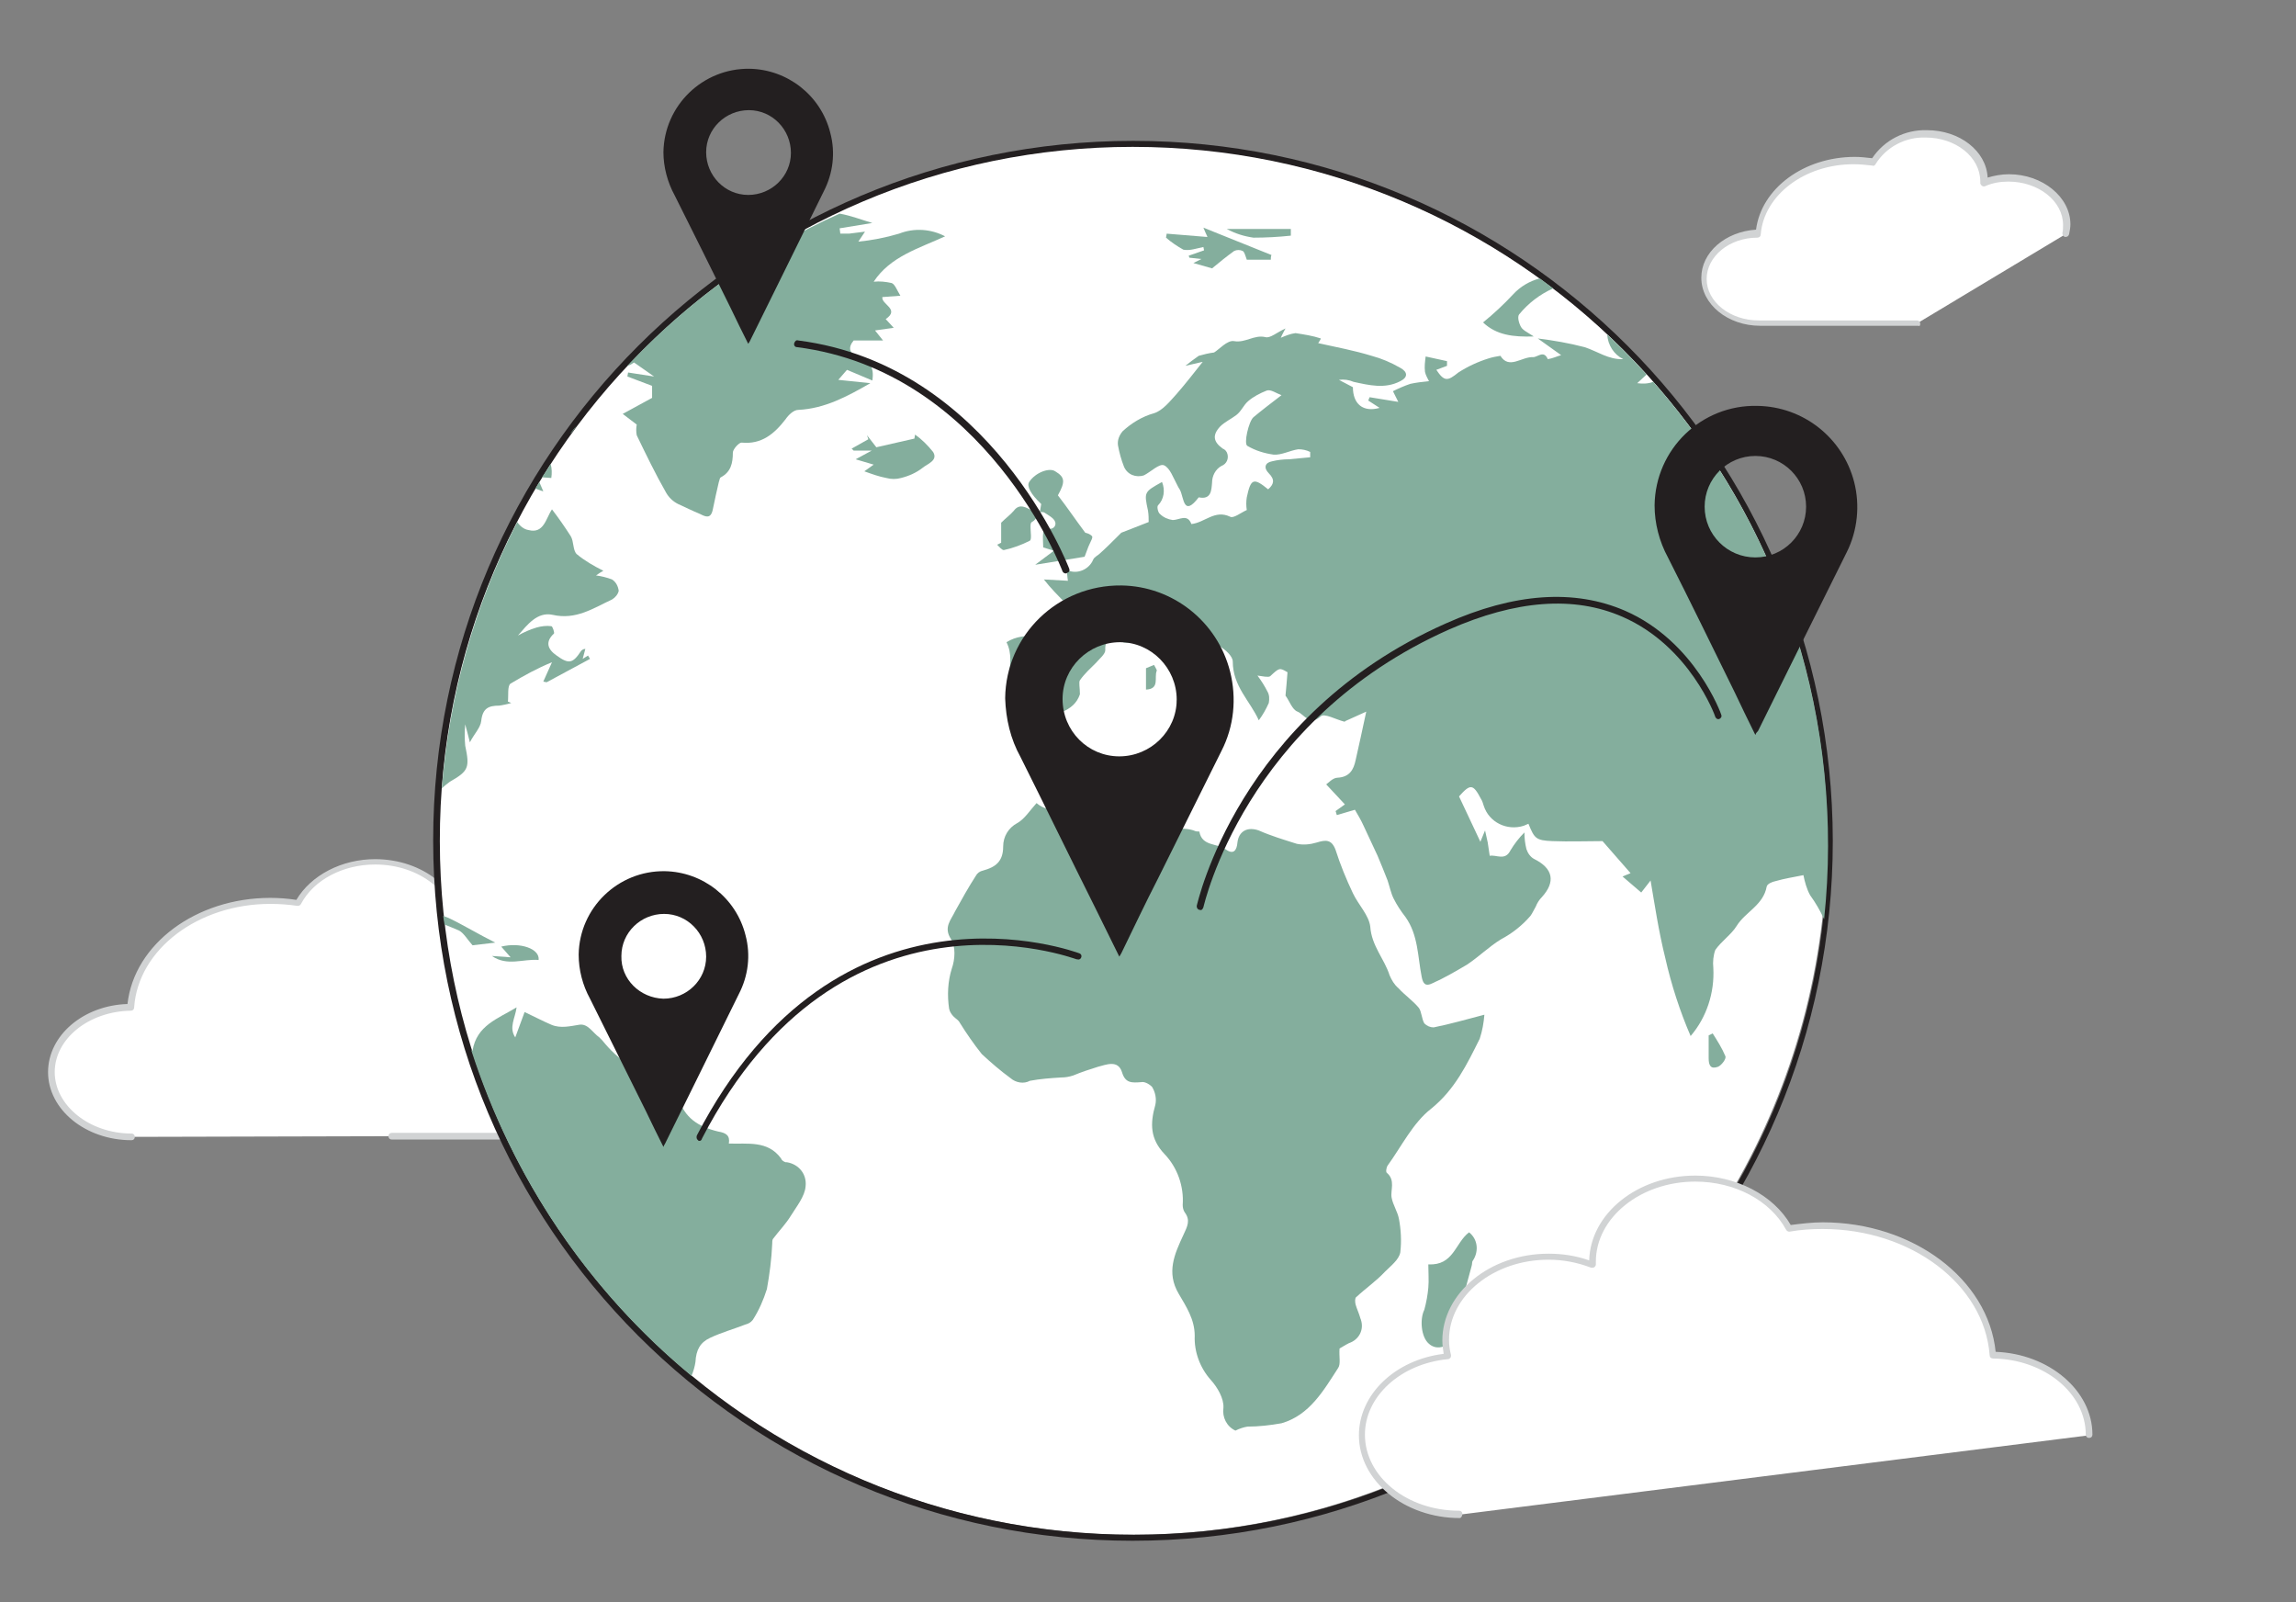<?xml version="1.0" encoding="utf-8"?>
<!-- Generator: Adobe Illustrator 28.3.0, SVG Export Plug-In . SVG Version: 6.00 Build 0)  -->
<svg version="1.1" id="Layer_1" xmlns="http://www.w3.org/2000/svg" xmlns:xlink="http://www.w3.org/1999/xlink" x="0px" y="0px"
	 viewBox="0 0 344 240" style="enable-background:new 0 0 344 240;" xml:space="preserve">
<rect x="0" y="0" width="344" height="240" fill="#808080" stroke="none"/>
<style type="text/css">
	.st0{fill:#FFFFFF;}
	.st1{fill:#D1D3D4;}
	.st2{fill:#231F20;}
	.st3{fill:#84AE9D;}
</style>
<g id="_131_world_connection_flatline">
	<path class="st0" d="M58.7,170.2h26.6c6.6,0,12-4.4,12-9.8c0-5-4.6-9.1-10.6-9.7c0.2-0.7,0.2-1.3,0.2-2c0-5.7-5.7-10.2-12.6-10.2
		c-1.9,0-3.7,0.3-5.4,1c0-0.1,0-0.2,0-0.3c0-5.7-5.7-10.2-12.6-10.2c-5.2,0-9.6,2.5-11.6,6.1c-1.4-0.2-2.8-0.3-4.2-0.3
		c-11.1,0-20.2,7-20.9,15.9c-6.6,0.1-11.9,4.4-11.9,9.8s5.4,9.8,12,9.8"/>
	<path class="st1" d="M85.2,170.7H58.7c-0.3,0-0.5-0.2-0.5-0.5s0.2-0.5,0.5-0.5h26.6c6.3,0,11.5-4.1,11.5-9.2
		c0-4.7-4.3-8.6-10.1-9.2c-0.1,0-0.3-0.1-0.4-0.2c-0.1-0.1-0.1-0.3-0.1-0.4c0.1-0.6,0.2-1.2,0.2-1.9c0-5.4-5.4-9.7-12.1-9.7
		c-1.8,0-3.6,0.3-5.3,1c-0.2,0.1-0.3,0-0.5-0.1c-0.1-0.1-0.2-0.3-0.2-0.4v-0.2c0-0.1,0-0.1,0-0.2c0-5.4-5.4-9.7-12.1-9.7
		c-4.8,0-9.2,2.3-11.1,5.9c-0.1,0.2-0.3,0.3-0.5,0.3c-1.4-0.2-2.7-0.3-4.1-0.3c-10.8,0-19.8,6.8-20.4,15.5c0,0.3-0.2,0.5-0.5,0.5
		c-6.3,0.1-11.4,4.2-11.4,9.2s5.2,9.2,11.5,9.2c0.3,0,0.5,0.2,0.5,0.5s-0.2,0.5-0.5,0.5c-6.9,0-12.5-4.6-12.5-10.2
		c0-5.5,5.3-10,11.9-10.2c1-9,10.3-15.9,21.4-15.9c1.3,0,2.6,0.1,3.9,0.3c2.2-3.7,6.8-6.1,11.8-6.1c7.1,0,12.9,4.6,13.1,10.4
		c1.6-0.5,3.3-0.8,4.9-0.8c7.2,0,13.1,4.8,13.1,10.7c0,0.5,0,1-0.1,1.6c6,0.8,10.4,5.1,10.4,10.1C97.8,166.1,92.1,170.7,85.2,170.7z
		"/>
	<circle class="st0" cx="169.7" cy="125.9" r="104"/>
	<path class="st2" d="M169.7,22c57.4,0,104,46.5,104.1,103.9s-46.5,104-103.9,104s-104-46.5-104-103.9c0,0,0,0,0,0
		C65.8,68.6,112.4,22,169.7,22 M169.8,21.1C111.9,21.1,64.9,68,64.9,125.9s46.9,104.9,104.8,104.9S274.6,183.9,274.6,126
		c0,0,0-0.1,0-0.1C274.5,68,227.6,21.1,169.8,21.1L169.8,21.1z"/>
	<path class="st3" d="M247.7,57.2c-0.8,0.3-1.6,0.3-2.4,0.2l1.4-1.3c-1.9-2.1-3.9-4.1-5.9-6c0.1,1.6,1,3,2.4,3.7
		c-2.2,0.1-3.9-1.2-5.8-1.8c-2.3-0.6-4.6-1-7-1.3l3.5,2.5c-0.7,0.2-1.3,0.5-2,0.6c-0.6-1.4-1.5-0.3-2.2-0.3
		c-1.7-0.1-3.6,1.9-4.9-0.2c-0.6,0.1-1.2,0.2-1.8,0.4c-1.6,0.5-3.1,1.2-4.5,2.1c-1.6,1.3-2.1,1.4-3.3-0.4l1.6-0.6v-0.7l-3.2-0.7
		c-0.1,0.8-0.2,1.5-0.1,2.3c0.1,0.5,0.4,1,0.6,1.4c-1,0.1-1.9,0.2-2.8,0.4c-0.9,0.3-1.8,0.7-2.6,1.1l0.8,1.6l-4.3-0.7L205,60
		l1.7,1.1c-2.5,0.7-4-0.6-4-3.1l-2.1-1.1c0.8-0.1,1.5,0,2.2,0.3c2.3,0.5,4.7,1.1,7-0.1c1.2-0.6,1.1-1.4,0-2
		c-1.4-0.8-2.8-1.4-4.3-1.8c-2.6-0.8-5.3-1.3-8-1.9c0.1-0.2,0.3-0.4,0.4-0.7c-1.2-0.4-2.5-0.6-3.8-0.8c-0.8,0.1-1.5,0.4-2.2,0.7
		c0.2-0.5,0.4-0.8,0.7-1.4c-1.3,0.6-2.3,1.5-3,1.3c-1.7-0.4-3,0.9-4.7,0.6c-1-0.2-2.3,1.3-3,1.7c-0.8,0.1-1.6,0.3-2.3,0.5
		c-0.7,0.5-1.4,1-2,1.5l2.6-0.6c-1.2,1.5-2.5,3.2-3.9,4.8c-1,1.1-2.1,2.5-3.4,2.9c-1.8,0.5-3.4,1.5-4.7,2.7
		c-0.5,0.6-0.8,1.3-0.7,2.1c0.2,1.1,0.5,2.2,0.9,3.2c0.5,1.2,1.8,1.7,3,1.3c1-0.5,2.3-1.8,3-1.5c0.9,0.4,1.4,1.9,2,3
		c0.1,0.2,0.2,0.4,0.4,0.7c0.6,1.2,0.5,4.1,2.8,1.1c1.9,0.4,1.9-1.1,2-2.2c0-1,0.5-2,1.4-2.5c0.8-0.3,1.1-1.1,0.9-1.8
		c-0.1-0.4-0.4-0.7-0.7-0.8c-1.4-1-1.6-2-0.4-3.3c0.7-0.7,1.6-1.1,2.4-1.7s1.1-1.5,1.8-2.1c0.8-0.7,1.8-1.2,2.8-1.6
		c0.6-0.2,1.4,0.4,2.2,0.7c-1.7,1.3-3,2.3-4.2,3.3c-0.7,0.6-1.5,4-0.9,4.3c1.2,0.7,2.5,1.1,3.9,1.3c1.2,0.1,2.4-0.6,3.7-0.8
		c0.6,0,1.2,0.1,1.8,0.4v0.8c-1.1,0.1-2.1,0.2-3.2,0.3c-0.8,0-1.7,0.1-2.5,0.3c-1.1,0.2-1.3,1-0.5,1.8c1,1,0.7,1.7-0.1,2.4
		c-2.2-1.8-2.6-1.6-3.2,1.2c-0.1,0.6-0.1,1.3,0,1.9c-0.9,0.4-2,1.3-2.5,1c-2.3-1.1-3.8,0.9-5.8,1.1c-0.6-1.6-1.8-0.6-2.8-0.6
		c-0.7-0.1-1.4-0.4-1.9-0.9c-0.3-0.2-0.5-1.1-0.3-1.3c0.9-0.9,1.1-2.3,0.6-3.5c-2.7,1.5-2.7,1.5-2.1,4.3c0.1,0.6,0.1,1.2,0.1,1.7
		l-4.1,1.6c-1.3,1.3-2.2,2.2-3.2,3.1c-0.3,0.3-0.8,0.5-1,0.9c-0.6,1.5-2.4,2.3-3.9,1.6c0,0-0.1,0-0.1-0.1c0.1,0.6,0.1,1.1,0.2,1.7
		l-3.6-0.2c1,1.3,2.2,2.5,3.4,3.7c1.4,1.7,0.3,3.4,0,5.1c-3,0.2-6.1-1.2-9,0.6c1.7,3.4-1.1,6.9,0.9,10.2l2-0.2
		c0.5,0.7,0.9,1.2,1.2,1.6c3-0.7,6-1.1,6.9-3.8c0-1-0.2-1.8,0-2.1c0.7-1,1.6-1.8,2.4-2.6c0.5-0.6,1.4-1.3,1.4-1.9
		c-0.1-1.9,1.1-1.8,2.1-1.4c0.9,0.5,2.1,0.3,2.8-0.5c0.7-0.5,1.4-1,2.1-1.5c0.5,0.7,1,1.3,1.6,2c0.9,1.2,1.9,2.3,3,3.2
		c2,1.4,4.3,2.5,3.5,5.7l1.4-1.9l-0.6-2.3l2.2,1c-0.1-0.4,0-0.6-0.1-0.7c-1.3-0.9-2.1-2.5-3.9-2.8c-0.5-0.2-0.9-0.6-1.2-1.1
		c-0.5-0.7-0.8-1.5-1.4-2.1c-1.3-1.6-1.1-2.5,0.7-3c0.2,0.4,0.4,0.8,0.6,1.2c0.2,0.2,0.8,0.2,0.9,0.4c0.5,1.8,2,2.3,3.4,3.2
		c0.9,0.5,2,1.5,2,2.3c0,3.7,2.6,5.9,3.9,8.8c0.6-0.8,1.1-1.7,1.5-2.6c0.1-0.6,0.1-1.2-0.2-1.7c-0.4-0.8-0.9-1.6-1.5-2.4
		c0.8,0.1,1.6,0.3,1.9,0.1c1.4-1.3,1.4-1.3,2.6-0.6c-0.1,1.3-0.2,2.5-0.3,3.5c0.6,0.8,1,2.1,1.8,2.4c1,0.4,1.8,2.2,3.5,0.7
		c0.5-0.5,2.3,0.5,3.5,0.8c0.1,0,0.1,0,0.2-0.1l3.1-1.4c-0.6,2.8-1.1,5.1-1.6,7.3c-0.3,1.4-0.9,2.5-2.7,2.6c-0.7,0-1.4,0.8-1.7,1
		l2.8,3l-1.4,1c0.1,0.2,0.1,0.4,0.2,0.6l2.7-0.8c0.4,0.7,0.9,1.5,1.3,2.4c0.7,1.5,1.4,3,2.1,4.5c0.5,1.2,1,2.4,1.5,3.7
		c0.3,0.9,0.5,1.9,0.9,2.7c0.5,1,1.1,1.9,1.8,2.8c1.9,2.7,1.8,5.9,2.4,8.9c0.2,1.1,0.6,1.5,1.6,1c1.8-0.8,3.5-1.8,5.2-2.8
		c1.8-1.2,3.3-2.7,5.1-3.8c1.7-0.9,3.2-2.1,4.4-3.5c0.3-0.4,0.5-0.9,0.8-1.4c0.2-0.5,0.5-1,0.9-1.4c2.1-2.3,1.7-4.3-1.1-5.7
		c-0.6-0.3-1-0.9-1.2-1.5c-0.2-0.8-0.3-1.6-0.3-2.5c-0.8,0.8-1.5,1.7-2.1,2.7c-0.8,1.6-2.1,0.6-3.1,0.8c-0.1-0.7-0.2-1.3-0.3-2
		c-0.1-0.4-0.2-0.9-0.4-1.8l-0.7,1.7l-3.2-6.8c1.7-1.9,2.1-1.9,3.3,0.4c0.2,0.3,0.3,0.7,0.4,1c0.8,2.5,3.5,3.8,6,3
		c0.2-0.1,0.5-0.2,0.7-0.3c0.9,2.2,1.1,2.5,3.6,2.6s5.2,0,7.5,0l4.2,4.8l-1.2,0.5l2.8,2.4l1.4-1.8c0.6,3.5,1.2,7.6,2.2,11.6
		c0.9,4,2.2,8,3.8,11.7c2.4-2.8,3.6-6.5,3.4-10.2c-0.1-0.9,0-1.9,0.3-2.7c0.9-1.3,2.4-2.3,3.2-3.6c1.3-2.1,4-3.1,4.5-5.9
		c0.1-0.4,0.8-0.7,1.3-0.8c1.4-0.4,2.7-0.6,4.2-0.9c0.2,1,0.5,2.1,1,3c0.8,1.1,1.5,2.3,2.1,3.6C276.4,108.5,267.2,79.2,247.7,57.2z"
		/>
	<path class="st3" d="M103.6,206.1c0.3-0.7,0.5-1.4,0.6-2.1c0.1-1.8,0.7-2.9,2.2-3.6c1.7-0.8,3.5-1.3,5.3-2c0.4-0.1,0.8-0.3,1.1-0.7
		c0.9-1.4,1.6-3,2.1-4.6c0.4-2.2,0.7-4.5,0.8-6.8c0-0.3,0-0.5,0.1-0.7c0.9-1.2,1.9-2.2,2.7-3.5s2.1-2.9,2.2-4.4
		c0.2-1.8-1-3.3-2.8-3.6c-0.1,0-0.1,0-0.2,0c-0.3-0.1-0.6-0.3-0.7-0.6c-2-2.7-5-2.1-7.8-2.2c0.2-1.2-0.4-1.6-1.6-1.8
		c-2.9-0.7-5.1-2-6-5.2c-0.9-3.4-2.6-4.4-6.1-4.6c-1.1-0.2-2.1-0.7-2.9-1.4c-0.7-0.6-1.3-1.2-1.9-1.9c-0.3-0.4-0.6-0.7-0.9-1
		c-1-0.7-1.7-2.1-3-1.9s-2.8,0.6-4.2,0s-2.5-1.2-4-1.9l-1.4,3.8c-1-1.5,0-2.9,0.2-4.5c-2.8,1.7-6,2.7-6.6,6.5l-0.2-0.1
		C76.8,176.5,88.2,193.4,103.6,206.1z"/>
	<path class="st3" d="M82.8,92.1c3.5,0.8,6.1-1,8.9-2.3c0.5-0.3,0.9-0.8,1-1.3c-0.1-0.7-0.4-1.3-1-1.7c-0.8-0.3-1.6-0.5-2.4-0.6
		c0.4-0.3,0.9-0.6,1.1-0.7c-1.4-0.7-2.8-1.5-4-2.5c-0.6-0.6-0.4-1.9-0.9-2.7c-0.9-1.4-1.8-2.7-2.8-4c-0.9,1.3-1.2,3.7-3.5,3.1
		c-0.7-0.1-1.3-0.6-1.7-1.2c-6.4,12.4-10.2,26-11.3,39.9c0.4-0.4,0.8-0.7,1.2-1c2.8-1.6,3-2.1,2.3-5.4c-0.1-1.1-0.1-2.1,0-3.2
		c0.3,1.1,0.5,1.9,0.7,2.7C71,110,72,109,72.1,108c0.2-1.9,1.1-2.3,2.7-2.3c0.6-0.1,1.2-0.2,1.8-0.4l-0.5-0.2
		c0.1-0.9-0.1-2.4,0.4-2.7c2-1.2,4-2.3,6.2-3.2l-1.3,2.9l0.5,0.1l6.5-3.5c-0.1-0.2-0.2-0.3-0.3-0.5l-0.8,0.5l0.4-1.5
		c-0.3,0-0.6,0.2-0.7,0.4c-1.2,1.8-1.8,1.9-3.6,0.6c-1.3-0.9-1.8-2-0.4-3.3c0.1-0.1-0.2-1.1-0.4-1.1c-0.7-0.1-1.5,0-2.2,0.2
		c-1,0.3-1.9,0.7-2.8,1.2C79,93.6,80.5,91.6,82.8,92.1z"/>
	<path class="st3" d="M172.6,162.8c0.5,0.8,0.7,1.8,0.5,2.7c-0.8,2.8-0.8,5.1,1.4,7.4c1.9,2,2.9,4.8,2.7,7.6c0,0.4,0.1,0.8,0.3,1.1
		c0.9,1.2,0.4,2.1-0.2,3.4c-1.3,2.8-2.6,5.6-0.7,8.8c1.1,1.9,2.4,3.8,2.4,6.3c-0.1,2.4,0.8,4.8,2.4,6.6c1,1.1,2,2.8,1.9,4.2
		c-0.2,1.4,0.5,2.8,1.8,3.4c0.6-0.3,1.2-0.5,1.8-0.6c1.7,0,3.4-0.2,5.1-0.5c4.2-1.2,6.3-4.9,8.5-8.3c0.4-0.6,0.1-1.7,0.2-2.9
		c0.2-0.1,0.8-0.5,1.4-0.8c1.5-0.5,2.3-2,1.8-3.5c0-0.1-0.1-0.2-0.1-0.3c-0.2-0.7-0.5-1.3-0.7-2c-0.1-0.4-0.1-1,0.1-1.1
		c1.4-1.3,3-2.4,4.3-3.8c0.9-0.9,2.1-1.8,2.3-2.9c0.2-1.7,0.1-3.4-0.2-5c-0.2-1.1-0.9-2.1-1.1-3.2s0.6-2.6-0.7-3.7
		c-0.2-0.1-0.1-0.8,0.1-1.1c2.1-2.9,3.8-6.4,6.5-8.5c3.6-2.9,5.4-6.7,7.3-10.5c0.4-1.2,0.6-2.4,0.7-3.6c-2.7,0.7-5.1,1.4-7.6,1.9
		c-0.5,0-1-0.2-1.4-0.6c-0.4-0.7-0.4-1.7-0.8-2.3c-0.9-1.1-2.1-1.9-3.1-3c-0.6-0.5-1-1.2-1.3-1.9c-0.8-2.5-2.7-4.4-2.9-7.3
		c-0.2-1.7-1.8-3.3-2.6-5c-1-2.1-1.9-4.3-2.6-6.5c-0.6-1.6-1.5-1.5-2.8-1.1c-1,0.3-2,0.4-3,0.2c-1.9-0.6-3.9-1.2-5.7-2
		c-1.7-0.6-3,0.1-3.2,1.8c-0.1,1.2-0.6,1.9-1.8,1s-3.5-0.4-3.9-2.6c0-0.1-0.4,0-0.6-0.1c-1.8-0.8-4.2,0.2-5.2-1.7
		c0.5-1.4,0.9-2.6,1.3-3.9c-0.8-0.2-1.6-0.3-2.5-0.3c-2.2,0.1-4.3,0.1-6.4,0.4c-1.5,0.2-3,0.6-4.5,1.2c-2.3,0.9-4.5,1.8-6.5,0.1
		c-1,1.1-1.8,2.4-2.9,3c-1.3,0.7-2.1,2-2.1,3.5c0,2.3-1.2,3.1-3,3.6c-0.5,0.1-0.9,0.4-1.1,0.8c-1.1,1.7-2.1,3.5-3.1,5.3
		c-0.6,1.3-1.8,2.4-0.6,4.2c0.7,1.1,0.6,3,0.1,4.4c-0.6,1.9-0.7,4-0.4,6c0.1,0.5,0.4,0.9,0.7,1.2c0.3,0.3,0.7,0.5,0.9,0.9
		c1,1.6,2.1,3.2,3.3,4.7c1.4,1.3,2.8,2.5,4.3,3.6c0.8,0.7,2,0.9,2.9,0.4c1.6-0.3,3.1-0.4,4.7-0.5c0.6,0,1.2-0.1,1.8-0.3
		c1.2-0.5,2.4-0.9,3.7-1.3c1.2-0.3,3-1.1,3.6,0.8c0.5,1.7,1.5,1.6,2.9,1.5C171.4,162,172.1,162.3,172.6,162.8z"/>
	<path class="st3" d="M94,54.8c0.4-0.1,0.7-0.3,1-0.5l3,2.1l-3.9-0.6L94,56.4l3.7,1.4v1.8L93.3,62l2.1,1.6c-0.1,0.5-0.1,1.1,0,1.6
		c1.4,2.9,2.8,5.8,4.4,8.6c0.4,0.7,1,1.3,1.8,1.7c1.1,0.5,2.1,1,3.3,1.5c0.8,0.4,1.6,0.8,1.9-0.7s0.6-2.8,0.9-4.1
		c0.1-0.2,0.1-0.6,0.3-0.7c1.5-0.8,1.8-2.1,1.8-3.7c0-0.5,0.9-1.5,1.3-1.5c3,0.3,4.9-1.3,6.6-3.5c0.4-0.6,1.2-1.4,1.9-1.4
		c4-0.2,7.3-2,10.8-4l-4.8-0.5l1.3-1.5l3.8,1.6c0.3-2-0.4-2.9-1.9-3.4c-1.6-0.6-1.8-1.5-0.9-2.6h4.4l-1.2-1.5l2.8-0.4l-1.2-1.3
		c2.2-1.5-0.7-2.2-0.5-3.3l2.7-0.2c-0.5-0.8-0.8-1.7-1.3-1.9c-0.9-0.2-1.8-0.3-2.7-0.2c2.5-3.8,6.8-5,10.7-6.8
		c-2.1-1.1-4.6-1.3-6.9-0.4c-2,0.6-4.1,1-6.1,1.2l1-1.5c-0.8,0.1-1.6,0.2-2.4,0.3c-0.4,0-0.9,0-1.3,0l-0.1-0.8l4.9-0.8
		c-1.7-0.5-3.2-1.1-4.9-1.4C113.7,37.4,103,45.2,94,54.8z"/>
	<path class="st3" d="M80.8,72.2c-0.2,0.3-0.4,0.7-0.6,1c0.4,0.1,0.8,0.3,1.2,0.4L80.8,72.2z"/>
	<path class="st3" d="M86.4,63.8L86.4,63.8c-0.4,0.4-0.7,0.8-1,1.2C85.8,64.7,86.1,64.2,86.4,63.8z"/>
	<path class="st3" d="M82.6,71.6c0.1-0.7,0.1-1.4-0.1-2.1c-0.4,0.7-0.8,1.3-1.3,2L82.6,71.6z"/>
	<path class="st3" d="M213.4,196.2c-0.7,1.4-0.5,4.1,0.7,5.1c0.9,0.8,2.2,0.7,3-0.2c0.2-0.2,0.3-0.5,0.4-0.7c1.1-3.6,2-7.2,3-10.8
		c0.1-0.3,0-0.6,0.2-0.8c0.9-1.4,0.7-3.2-0.6-4.2c-2.1,1.6-2.3,5-6.1,4.8c0,1.2,0.1,2.4,0,3.5C213.9,194,213.7,195.1,213.4,196.2z"
		/>
	<path class="st3" d="M163.2,81.6c0.2-0.5,0.6-1.1,0.4-1.3c-0.3-0.3-0.6-0.4-1-0.5c-1.5-2-2.7-3.8-4.1-5.6c1.1-2,1.1-2.7-0.4-3.6
		c-0.9-0.6-3,0.2-3.9,1.6c-0.4,0.6,0.2,1.8,1.8,3.3l-0.2,1.2c0.3,0,0.6,0,0.7,0.1c0.6,0.4,1.4,0.8,1.6,1.4s-0.4,1.3-1.3,0.9
		c-0.2,0.2-0.4,0.4-0.5,0.7c-0.1,0.7,0,1.4,0,2.2l1.6,0.5l-2.8,2.1l7.4-1.2C162.9,82.4,163,82,163.2,81.6z"/>
	<path class="st3" d="M226.7,44.1c-1.4,1.5-2.9,2.9-4.5,4.2c2,1.9,4.5,2.2,7.6,2.1c-0.9-0.6-1.6-0.9-1.9-1.4s-0.6-1.5-0.3-1.9
		c1.4-1.7,3.1-3,5.1-3.9c-0.7-0.5-1.3-1-2-1.5C229.2,42.1,227.8,42.9,226.7,44.1z"/>
	<path class="st3" d="M132.8,71.6c0.7,0.2,1.5,0.2,2.2,0c1.2-0.3,2.3-0.8,3.2-1.5c0.7-0.6,2.4-1.1,1.6-2.4c-0.8-1-1.7-1.9-2.7-2.6
		l-0.1,0.6l-5.7,1.3l-1.4-1.8l0.2,0.6l-2.5,1.4l0.3,0.3h2.7l-2.4,1.3l2.7,0.8l-1.4,1C130.6,71,131.7,71.4,132.8,71.6z"/>
	<path class="st3" d="M181.6,40.2c1.2-1,2.2-1.8,3.3-2.6c0.4-0.2,0.9-0.2,1.3,0c0.3,0.2,0.4,0.8,0.6,1.3h3.6c0-0.2,0-0.5,0.1-0.7
		l-10.2-4.1c0.4,1,0.6,1.3,0.6,1.4l-6.1-0.5l-0.1,0.6c0.8,0.7,1.7,1.3,2.6,1.8c0.9,0.2,2-0.2,3-0.4l0.1,0.5l-2.3,0.8l0.1,0.3
		l1.8,0.2l-1.2,0.6L181.6,40.2z"/>
	<path class="st3" d="M154.6,78.2c0.9-0.5,1-1.3,0.1-1.7s-1.9-1.2-2.8,0c-0.5,0.6-1.2,1.1-1.9,1.8v3l-0.6,0.3c0.3,0.3,0.7,0.8,1,0.8
		c1.4-0.3,2.7-0.8,3.9-1.4c0.3-0.2,0.1-1.3,0.1-2C154.4,78.6,154.4,78.3,154.6,78.2z"/>
	<path class="st3" d="M67.2,137.5c-0.3-0.1-0.5-0.2-0.8-0.3l0.2,1.3c0.8,0.3,1.5,0.6,2.2,0.9c0.7,0.4,1.2,1.3,2,2.2l3.4-0.4
		C71.6,139.9,69.5,138.6,67.2,137.5z"/>
	<path class="st3" d="M80.7,143.8c0.2-1.7-2.8-2.7-5.6-2l1.4,1.6l-2.8-0.2C76,144.8,78.4,143.6,80.7,143.8z"/>
	<path class="st3" d="M193.4,34.3h-9.6c1.3,0.7,2.6,1.1,4,1.3c1.9,0,3.7-0.1,5.6-0.3C193.4,35,193.4,34.7,193.4,34.3z"/>
	<path class="st3" d="M257.4,159.8c0.5-0.2,1.3-1.2,1.1-1.6c-0.5-1.2-1.2-2.3-1.9-3.4l-0.6,0.3c0,1.1,0,2.3,0,3.4
		S256.3,160.2,257.4,159.8z"/>
	<path class="st3" d="M172.9,99.6l-1.2,0.5v3.2c2.1-0.1,1.2-1.8,1.6-2.8C173.4,100.4,173.1,100,172.9,99.6z"/>
	<path class="st3" d="M179.8,104.8h-3.4l-0.1,0.4l3.1,1.9C179.6,106.3,179.7,105.5,179.8,104.8z"/>
	<path class="st2" d="M167.7,143.3l-3.5-7.1c-3.8-7.6-7.5-15.2-11.3-22.8c-1.5-2.7-2.2-5.7-2.3-8.8c0.1-9.5,7.9-17,17.4-16.9
		c7.7,0.1,14.4,5.4,16.3,12.9c1,4,0.6,8.2-1.3,11.9c-3.2,6.4-6.3,12.7-9.5,19.1c-1.9,3.7-3.7,7.5-5.5,11.2L167.7,143.3z
		 M167.7,113.3c4.7,0,8.6-3.8,8.6-8.5c0-4.7-3.8-8.6-8.5-8.6c-4.7,0-8.6,3.8-8.6,8.5c0,0,0,0,0,0C159.2,109.5,163,113.3,167.7,113.3
		L167.7,113.3z"/>
	<path class="st2" d="M263,110.1c-1.1-2.2-2.1-4.3-3.1-6.4c-3.3-6.7-6.6-13.5-10-20.2c-1.3-2.4-2-5.1-2-7.8
		c0.1-8.4,7-15.1,15.4-14.9c6.9,0.1,12.8,4.8,14.5,11.4c0.9,3.5,0.5,7.3-1.1,10.5c-2.8,5.6-5.6,11.3-8.4,16.9l-4.9,9.9
		C263.2,109.7,263.1,109.8,263,110.1z M263,83.5c4.2,0,7.6-3.4,7.6-7.6c0-4.2-3.4-7.6-7.6-7.6s-7.6,3.4-7.6,7.6c0,0,0,0,0,0
		C255.4,80.1,258.8,83.5,263,83.5z"/>
	<path class="st2" d="M112.1,51.5c-0.9-1.8-1.8-3.6-2.6-5.3c-2.8-5.7-5.6-11.3-8.4-16.9c-1.1-2-1.7-4.3-1.7-6.5
		c0.1-7,5.9-12.6,12.9-12.5c5.7,0.1,10.7,4,12.1,9.6c0.8,3,0.4,6.1-1,8.8l-7,14.2l-4.1,8.3L112.1,51.5z M112.1,29.2
		c3.5,0,6.4-2.8,6.4-6.3s-2.8-6.4-6.3-6.4c-3.5,0-6.4,2.8-6.4,6.3c0,0,0,0,0,0C105.8,26.3,108.6,29.2,112.1,29.2L112.1,29.2z"/>
	<path class="st2" d="M99.4,171.8c-0.9-1.8-1.8-3.6-2.6-5.3c-2.8-5.6-5.6-11.3-8.4-16.9c-1.1-2-1.7-4.3-1.7-6.6
		c0.1-7,5.9-12.6,12.9-12.5c5.7,0.1,10.7,4,12.1,9.6c0.8,3,0.4,6.1-1,8.8l-7,14.2c-1.4,2.8-2.7,5.5-4.1,8.3
		C99.5,171.5,99.5,171.6,99.4,171.8z M99.4,149.6c3.5,0,6.4-2.8,6.4-6.3c0-3.5-2.8-6.4-6.3-6.4c-3.5,0-6.4,2.8-6.4,6.3c0,0,0,0,0,0
		C93,146.7,95.9,149.5,99.4,149.6L99.4,149.6z"/>
	<path class="st2" d="M179.8,136.3h-0.1c-0.3-0.1-0.4-0.3-0.4-0.6c0,0,0,0,0,0c0.1-0.3,6.2-28.5,37.3-42.3
		c10.3-4.6,19.3-5.2,26.9-1.9c10.5,4.6,14.4,15.5,14.4,15.6c0.1,0.3-0.1,0.5-0.3,0.6c-0.3,0.1-0.5-0.1-0.6-0.3
		c0-0.1-3.8-10.6-13.9-15c-7.3-3.2-16-2.5-26,1.9c-30.6,13.6-36.7,41.3-36.8,41.6C180.2,136.2,180,136.4,179.8,136.3z"/>
	<path class="st2" d="M104.8,170.9c-0.1,0-0.2,0-0.2-0.1c-0.2-0.1-0.3-0.4-0.2-0.7c0,0,0,0,0,0c21.2-40.9,57-27.4,57.3-27.3
		c0.3,0.1,0.4,0.4,0.3,0.6c-0.1,0.3-0.4,0.4-0.6,0.3c0,0,0,0-0.1,0c-0.4-0.1-35.3-13.3-56.1,26.8C105.1,170.8,105,170.9,104.8,170.9
		z"/>
	<path class="st2" d="M159.7,85.9c-0.2,0-0.4-0.1-0.5-0.3c-0.1-0.3-11.5-30-39.8-33.6c-0.3,0-0.5-0.3-0.4-0.6s0.3-0.5,0.6-0.4
		c28.9,3.7,40.5,33.9,40.6,34.2c0.1,0.3,0,0.5-0.3,0.6c0,0,0,0,0,0C159.8,85.9,159.7,85.9,159.7,85.9z"/>
	<path class="st0" d="M309.6,35c0.1-0.4,0.2-0.9,0.2-1.4c0-3.9-3.9-7-8.7-7c-1.3,0-2.5,0.2-3.7,0.7c0-0.1,0-0.2,0-0.2
		c0-3.9-3.9-7-8.7-7c-3.2-0.1-6.2,1.5-7.9,4.2c-0.9-0.2-1.9-0.2-2.9-0.2C270.3,24,264,28.9,263.5,35c-4.5,0-8.1,3-8.1,6.7
		s3.7,6.7,8.2,6.7h23.7"/>
	<path class="st1" d="M287.4,48.8h-23.7c-4.8,0-8.8-3.2-8.8-7.2c0-3.8,3.6-6.9,8.2-7.2c0.8-6.2,7.2-10.9,14.8-10.9
		c0.9,0,1.7,0.1,2.6,0.2c1.8-2.7,4.9-4.3,8.2-4.2c4.9,0,8.9,3.1,9.1,7.1c1-0.3,2.1-0.5,3.2-0.5c5,0,9.2,3.4,9.2,7.5
		c0,0.5-0.1,1-0.2,1.5c-0.1,0.3-0.3,0.4-0.6,0.4c-0.3-0.1-0.4-0.3-0.4-0.6c0,0,0,0,0,0c0.1-0.4,0.1-0.8,0.1-1.2
		c0-3.6-3.7-6.5-8.2-6.5c-1.2,0-2.4,0.2-3.5,0.7c-0.3,0.1-0.6-0.1-0.7-0.4c0-0.1,0-0.2,0-0.3c0-3.7-3.7-6.6-8.2-6.6
		c-3-0.1-5.9,1.4-7.5,4c-0.1,0.2-0.3,0.3-0.5,0.2c-0.9-0.1-1.8-0.2-2.8-0.2c-7.3,0-13.4,4.6-13.9,10.5c0,0.3-0.2,0.5-0.5,0.5
		c-4.2,0-7.6,2.8-7.6,6.2s3.5,6.2,7.8,6.2h23.7c0.3,0,0.5,0.2,0.5,0.5S287.6,48.9,287.4,48.8L287.4,48.8z"/>
	<path class="st0" d="M313,215c0-6.5-6.5-11.8-14.4-11.9c-0.8-10.8-11.9-19.4-25.5-19.4c-1.7,0-3.4,0.1-5.1,0.4
		c-2.4-4.4-7.8-7.5-14.1-7.5c-8.5,0-15.4,5.6-15.4,12.5c0,0.1,0,0.3,0,0.4c-2.1-0.8-4.4-1.2-6.6-1.2c-8.5,0-15.4,5.6-15.4,12.5
		c0,0.8,0.1,1.6,0.3,2.4c-7.2,0.7-12.8,5.7-12.8,11.8c0,6.6,6.6,11.9,14.6,11.9"/>
	<path class="st1" d="M218.7,227.4c-8.3,0-15.1-5.6-15.1-12.4c0-6.1,5.4-11.3,12.7-12.2c-0.1-0.7-0.2-1.3-0.2-2
		c0-7.1,7.1-13,15.9-13c2.1,0,4.1,0.3,6.1,1c0.2-7,7.2-12.7,15.9-12.7c6.1,0,11.7,2.9,14.3,7.4c1.6-0.2,3.2-0.4,4.8-0.4
		c13.5,0,24.8,8.5,25.9,19.4c8,0.3,14.5,5.8,14.5,12.4c0,0.3-0.2,0.5-0.5,0.5s-0.5-0.2-0.5-0.5c0-6.2-6.2-11.3-13.9-11.4
		c-0.3,0-0.5-0.2-0.5-0.5c-0.8-10.6-11.8-18.9-25-18.9c-1.7,0-3.3,0.1-5,0.4c-0.2,0-0.4-0.1-0.5-0.3c-2.4-4.4-7.7-7.2-13.6-7.2
		c-8.2,0-14.9,5.4-14.9,12c0,0.1,0,0.1,0,0.2v0.2c0,0.2-0.1,0.3-0.2,0.4c-0.1,0.1-0.3,0.1-0.5,0.1c-2.1-0.8-4.2-1.2-6.4-1.2
		c-8.2,0-14.9,5.4-14.9,12c0,0.8,0.1,1.5,0.3,2.3c0,0.1,0,0.3-0.1,0.4c-0.1,0.1-0.2,0.2-0.4,0.2c-7.1,0.7-12.4,5.6-12.4,11.3
		c0,6.3,6.3,11.4,14.1,11.4c0.3,0,0.5,0.2,0.5,0.5S218.9,227.4,218.7,227.4L218.7,227.4z"/>
</g>
</svg>
